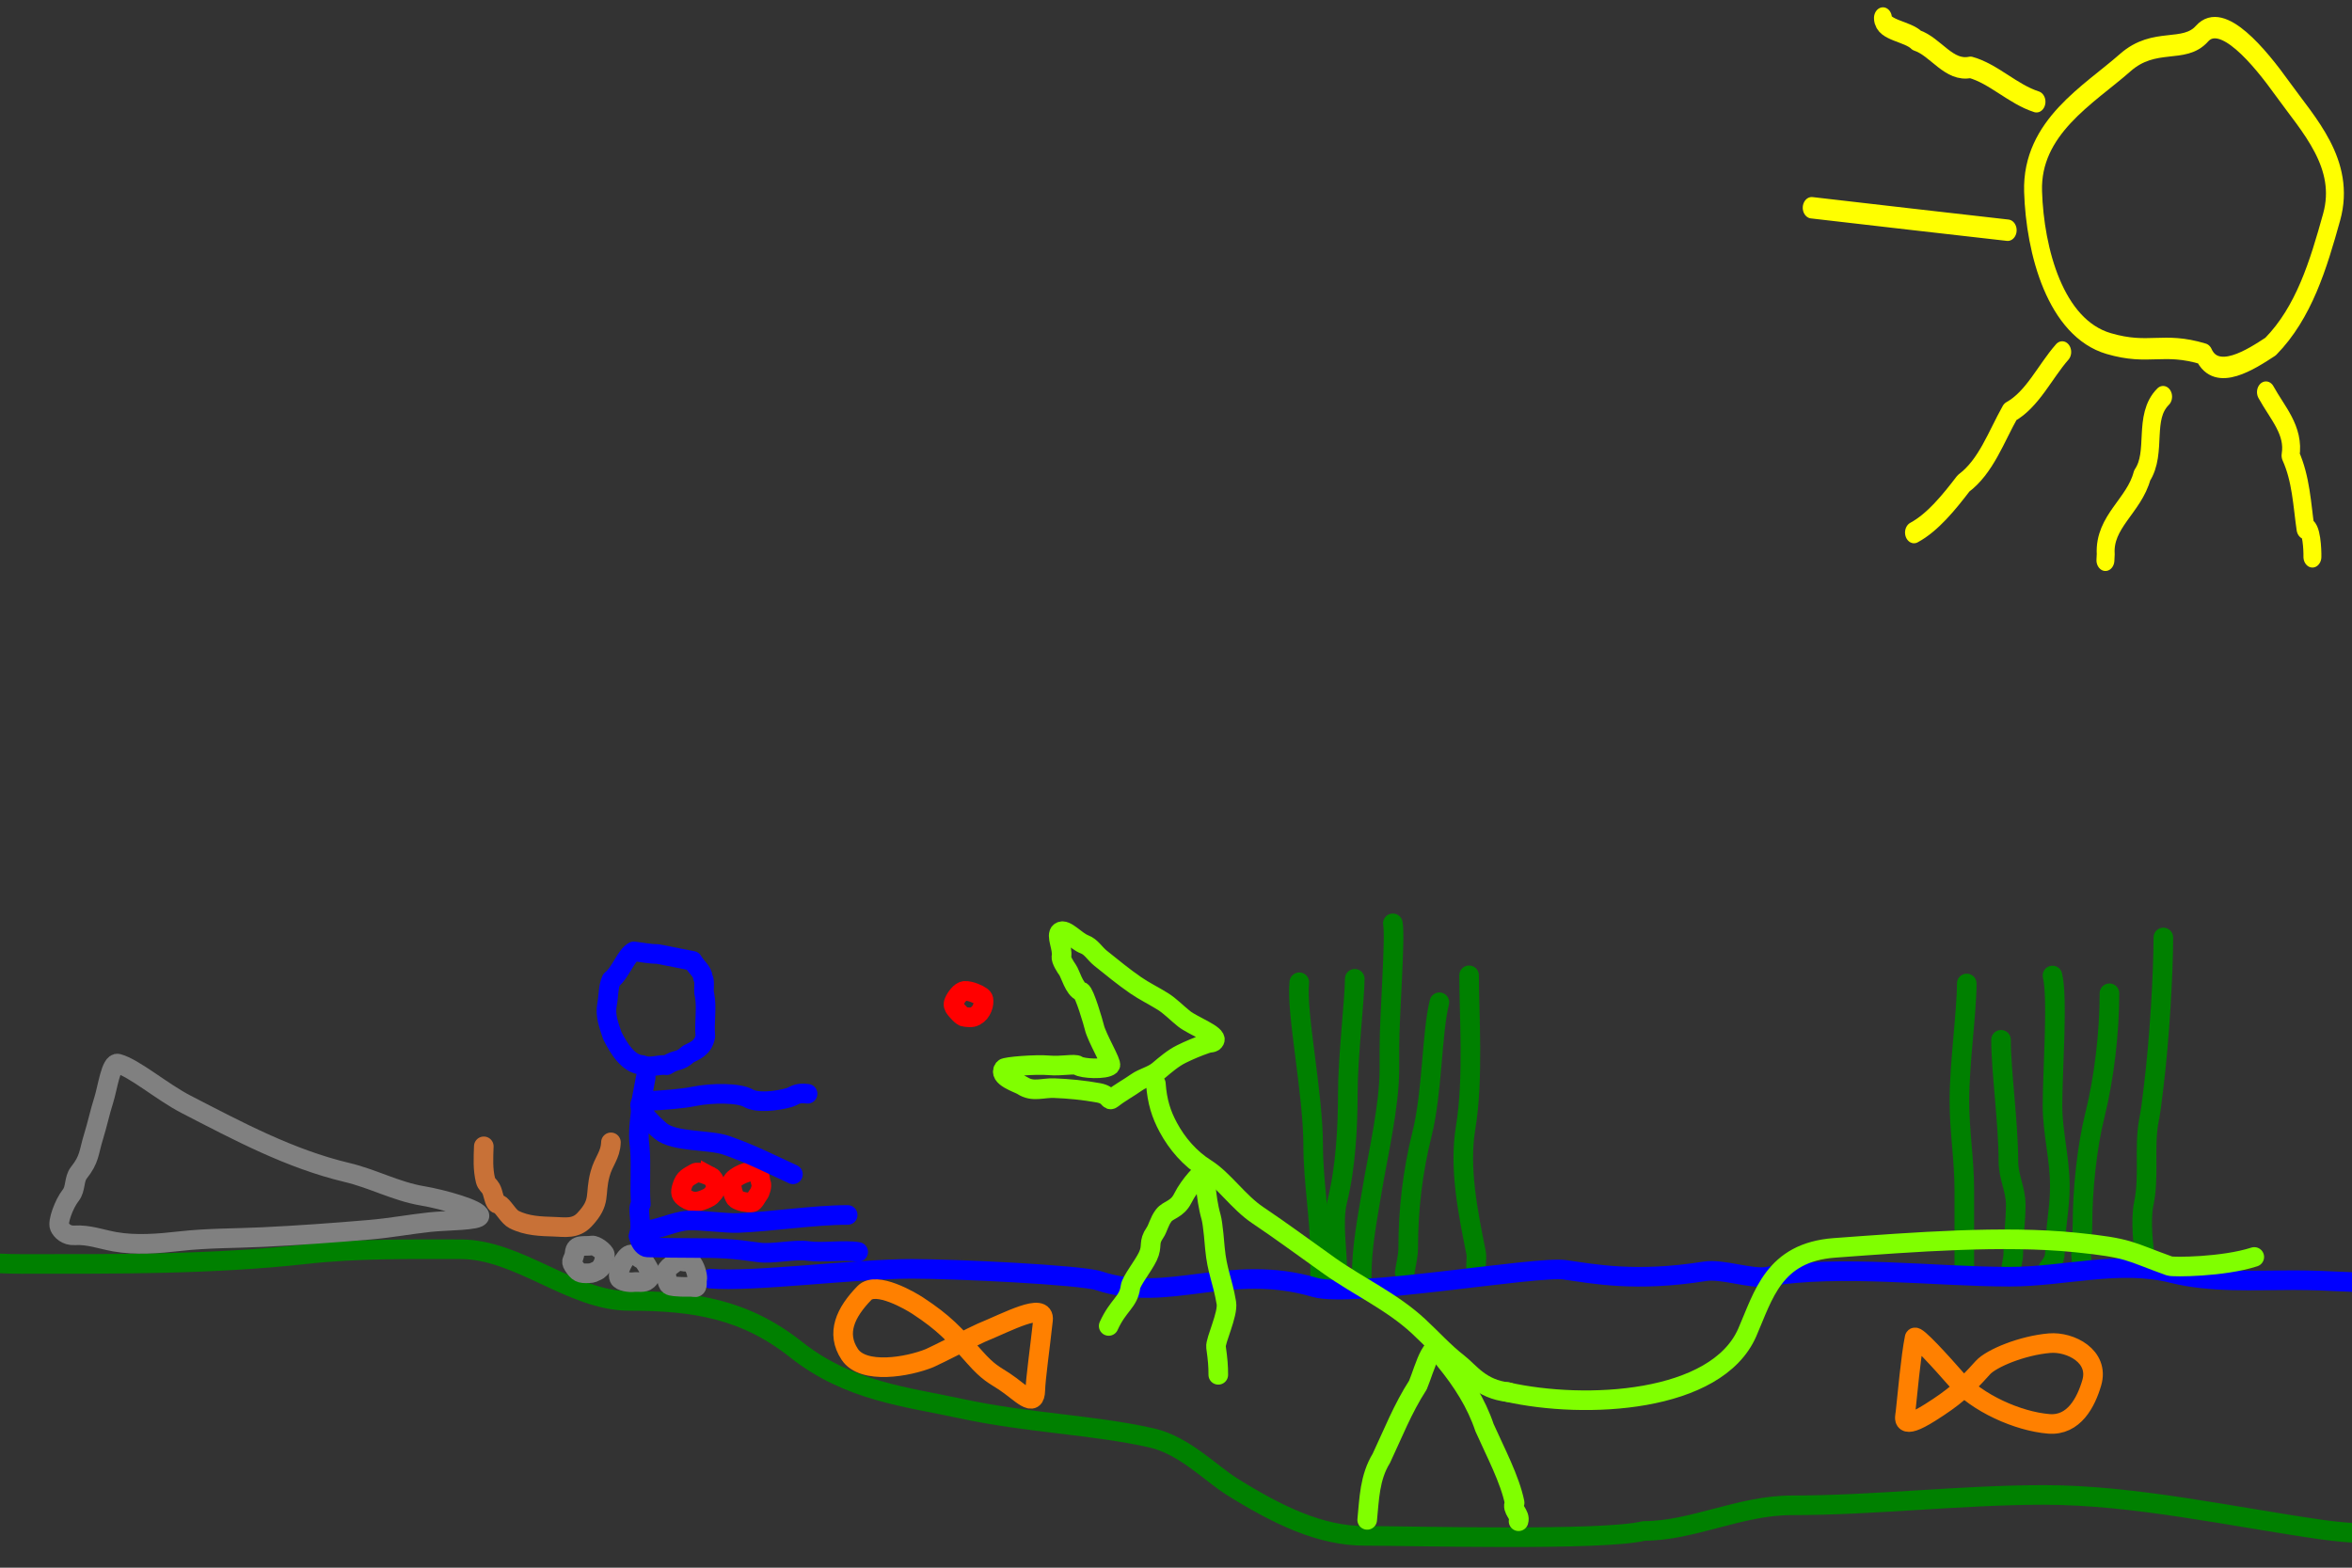 <?xml version="1.0" encoding="UTF-8" standalone="no"?>
<!-- Created with Inkscape (http://www.inkscape.org/) -->

<svg
   xmlns:dc="http://purl.org/dc/elements/1.1/"
   xmlns:cc="http://creativecommons.org/ns#"
   xmlns:rdf="http://www.w3.org/1999/02/22-rdf-syntax-ns#"
   xmlns:svg="http://www.w3.org/2000/svg"
   xmlns="http://www.w3.org/2000/svg"
   xmlns:sodipodi="http://sodipodi.sourceforge.net/DTD/sodipodi-0.dtd"
   xmlns:inkscape="http://www.inkscape.org/namespaces/inkscape"
   width="480"
   height="320"
   id="svg2"
   version="1.1"
   inkscape:version="0.47 r22583"
   sodipodi:docname="itnas062.svg"
   inkscape:export-xdpi="90"
   inkscape:export-ydpi="90"
   sodipodi:version="0.32"
   inkscape:output_extension="org.inkscape.output.svg.inkscape"
   inkscape:export-filename="itnas062.png">
  <rect width="100%" height="100%" fill="#333333" stroke="none"/>
  <defs
     id="defs4">
    <inkscape:perspective
       sodipodi:type="inkscape:persp3d"
       inkscape:vp_x="0 : 160 : 1"
       inkscape:vp_y="0 : 1000 : 0"
       inkscape:vp_z="480 : 160 : 1"
       inkscape:persp3d-origin="240 : 106.66667 : 1"
       id="perspective3390" />
  </defs>
  <sodipodi:namedview
     id="base"
     pagecolor="#ffffff"
     bordercolor="#666666"
     borderopacity="1.0"
     inkscape:pageopacity="1"
     inkscape:pageshadow="2"
     inkscape:zoom="1.4142136"
     inkscape:cx="442.40293"
     inkscape:cy="141.77152"
     inkscape:document-units="px"
     inkscape:current-layer="layer1"
     showgrid="false"
     inkscape:snap-nodes="true"
     inkscape:snap-global="false"
     inkscape:snap-grids="true"
     showguides="true"
     inkscape:window-width="1280"
     inkscape:window-height="774"
     inkscape:window-x="-4"
     inkscape:window-y="-4"
     inkscape:window-maximized="1">
    <inkscape:grid
       empspacing="5"
       visible="true"
       enabled="true"
       snapvisiblegridlinesonly="true"
       type="xygrid"
       id="grid2816" />
  </sodipodi:namedview>
  <g
     inkscape:label="Layer 1"
     inkscape:groupmode="layer"
     id="layer1"
     transform="translate(0,0)">
    <path
       style="opacity:1;fill:none;fill-opacity:1;fill-rule:nonzero;stroke:#008000;stroke-width:4;stroke-linecap:round;stroke-linejoin:round;marker:none;marker-start:none;marker-mid:none;marker-end:none;stroke-miterlimit:4;stroke-dasharray:none;stroke-dashoffset:0;stroke-opacity:1;visibility:visible;display:inline;overflow:visible;enable-background:accumulate"
       d="M 265.165,200.499 C 264.475,206.501 267.993,223.186 267.993,233.733 C 267.993,241.151 269.408,248.697 269.408,256.36 C 269.408,258.246 269.408,260.132 269.408,262.017"
       id="path3654" />
    <path
       style="opacity:1;fill:none;fill-opacity:1;fill-rule:nonzero;stroke:#008000;stroke-width:4;stroke-linecap:round;stroke-linejoin:round;marker:none;marker-start:none;marker-mid:none;marker-end:none;stroke-miterlimit:4;stroke-dasharray:none;stroke-dashoffset:0;stroke-opacity:1;visibility:visible;display:inline;overflow:visible;enable-background:accumulate"
       d="M 276.479,199.792 C 276.479,203.878 275.065,215.68 275.065,223.126 C 275.065,230.191 274.607,238.392 272.943,245.047 C 271.868,249.347 272.943,255.443 272.943,259.896"
       id="path3656" />
    <path
       style="opacity:1;fill:none;fill-opacity:1;fill-rule:nonzero;stroke:#008000;stroke-width:4;stroke-linecap:round;stroke-linejoin:round;marker:none;marker-start:none;marker-mid:none;marker-end:none;stroke-miterlimit:4;stroke-dasharray:none;stroke-dashoffset:0;stroke-opacity:1;visibility:visible;display:inline;overflow:visible;enable-background:accumulate"
       d="M 293.75,204.585 C 292.197,210.794 292.339,222.957 290.214,231.455 C 288.296,239.127 287.386,246.931 287.386,254.789 C 287.386,256.456 286.914,258.089 286.678,259.739"
       id="path3658" />
    <path
       style="opacity:1;fill:none;fill-opacity:1;fill-rule:nonzero;stroke:#008000;stroke-width:4;stroke-linecap:round;stroke-linejoin:round;marker:none;marker-start:none;marker-mid:none;marker-end:none;stroke-miterlimit:4;stroke-dasharray:none;stroke-dashoffset:0;stroke-opacity:1;visibility:visible;display:inline;overflow:visible;enable-background:accumulate"
       d="M 299.813,199.085 C 299.813,206.932 300.762,220.262 299.106,230.197 C 297.716,238.539 299.657,247.8 301.227,255.653 C 301.412,256.578 301.227,257.539 301.227,258.482"
       id="path3660" />
    <path
       style="opacity:1;fill:none;fill-opacity:1;fill-rule:nonzero;stroke:#008000;stroke-width:4;stroke-linecap:round;stroke-linejoin:round;marker:none;marker-start:none;marker-mid:none;marker-end:none;stroke-miterlimit:4;stroke-dasharray:none;stroke-dashoffset:0;stroke-opacity:1;visibility:visible;display:inline;overflow:visible;enable-background:accumulate"
       d="M 284.257,188.478 C 284.821,191.3 283.55,207.16 283.55,213.934 C 283.55,215.348 283.55,216.762 283.55,218.177 C 283.55,225.792 281.262,235.437 280.014,242.925 C 279.008,248.961 277.893,254.613 277.893,260.603"
       id="path3662" />
    <path
       style="opacity:1;fill:none;fill-opacity:1;fill-rule:nonzero;stroke:#008000;stroke-width:4;stroke-linecap:round;stroke-linejoin:round;marker:none;marker-start:none;marker-mid:none;marker-end:none;stroke-miterlimit:4;stroke-dasharray:none;stroke-dashoffset:0;stroke-opacity:1;visibility:visible;display:inline;overflow:visible;enable-background:accumulate"
       d="M 408.375,212.25 C 408.375,218.669 409.875,229.186 409.875,237.051 C 409.875,240.239 411.375,242.794 411.375,245.878 C 411.375,249.423 410.875,252.431 410.875,255.967 C 410.875,257.137 410.375,258.48 410.375,259.75"
       id="path3751" />
    <path
       style="fill:none;fill-rule:nonzero;stroke:#008000;stroke-width:4;stroke-linecap:round;stroke-linejoin:round;stroke-opacity:1;opacity:1;color:#000000;fill-opacity:1;marker:none;marker-start:none;marker-mid:none;marker-end:none;stroke-miterlimit:4;stroke-dasharray:none;stroke-dashoffset:0;visibility:visible;display:inline;overflow:visible;enable-background:accumulate"
       d="M 430.5,202.75 C 430.5,210.734 429.431,220.024 427.5,227.75 C 425.876,234.245 425,243.098 425,249.75 C 425,252.583 424.313,255.501 425,258.25"
       id="path3753" />
    <path
       style="fill:none;fill-rule:nonzero;stroke:#008000;stroke-width:4;stroke-linecap:round;stroke-linejoin:round;stroke-opacity:1;opacity:1;color:#000000;fill-opacity:1;marker:none;marker-start:none;marker-mid:none;marker-end:none;stroke-miterlimit:4;stroke-dasharray:none;stroke-dashoffset:0;visibility:visible;display:inline;overflow:visible;enable-background:accumulate"
       d="M 418.875,199.125 C 420.005,203.645 418.875,218.799 418.875,225.625 C 418.875,231.166 420.375,236.471 420.375,242.125 C 420.375,246.845 419.375,250.903 419.375,255.625 C 419.375,257.552 418.195,258.485 417.875,259.125"
       id="path3755" />
    <path
       style="fill:none;fill-rule:nonzero;stroke:#008000;stroke-width:4;stroke-linecap:round;stroke-linejoin:round;stroke-opacity:1;opacity:1;color:#000000;fill-opacity:1;marker:none;marker-start:none;marker-mid:none;marker-end:none;stroke-miterlimit:4;stroke-dasharray:none;stroke-dashoffset:0;visibility:visible;display:inline;overflow:visible;enable-background:accumulate"
       d="M 401.375,200.75 C 401.375,206.612 399.875,217.075 399.875,224.75 C 399.875,230.782 400.875,236.739 400.875,242.75 C 400.875,247.505 400.875,251.976 400.875,256.75 C 400.875,257.75 400.875,258.75 400.875,259.75"
       id="path3757" />
    <path
       style="opacity:1;fill:none;fill-opacity:1;fill-rule:nonzero;stroke:#008000;stroke-width:4;stroke-linecap:round;stroke-linejoin:round;marker:none;marker-start:none;marker-mid:none;marker-end:none;stroke-miterlimit:4;stroke-dasharray:none;stroke-dashoffset:0;stroke-opacity:1;visibility:visible;display:inline;overflow:visible;enable-background:accumulate"
       d="M 441.5,191.359 C 441.5,198.581 440.716,212.171 439.5,222.014 C 439.333,223.364 439.167,224.714 439,226.063 C 438.88,227.036 438.667,227.991 438.5,228.955 C 437.546,234.471 438.675,240.291 437.5,245.729 C 436.811,248.918 437.375,254.984 438,257.875"
       id="path3759" />
    <path
       style="fill:none;fill-rule:evenodd;stroke:#0000ff;stroke-width:4;stroke-linecap:round;stroke-linejoin:round;stroke-miterlimit:4;stroke-dasharray:none;stroke-opacity:1"
       d="m 144.987,261 c 8.419,0.745 29.601,-2 41.096,-2 8.827,0 34.572,1.231 38.186,2.437 14.164,4.726 26.566,-3.811 44.107,1.36 7.42,2.188 45.133,-4.418 50.937,-3.604 5.879,0.825 14.479,2.573 28.657,0.307 3.478,-0.556 9.409,1.644 12.655,1.103 15.138,-2.523 34.078,0 49.497,0 11.325,0 22.297,-3.441 33.234,-0.707 7.915,1.979 16.58,1.414 24.749,1.414 7.384,0 15.105,0.707 22.627,0.707 6.528,0 12.94,-0.124 19.092,1.414"
       id="path2849"
       sodipodi:nodetypes="csssssssssss" />
    <path
       style="fill:none;stroke:#ff8000;stroke-width:4;stroke-linecap:round;stroke-linejoin:round;stroke-miterlimit:4;stroke-opacity:1;stroke-dasharray:none"
       d="m 212.864,269.432 c 0.413,-3.771 -7.295,0.447 -12.585,2.603 -1.113,0.453 -9.447,4.731 -10.56,5.184 -4.433,1.807 -13.549,3.389 -16.3,-0.768 -2.858,-4.32 -0.878,-8.547 2.998,-12.529 2.42,-2.485 9.434,1.645 10.888,2.6 5.359,3.522 7.396,5.766 11.632,10.533 2.81,3.163 3.931,3.556 6.013,4.924 3.354,2.204 6.267,5.752 6.343,1.738 0.041,-2.169 0.954,-8.651 1.57,-14.287 z"
       id="path3621"
       sodipodi:nodetypes="csssssssss" />
    <path
       style="fill:none;stroke:#ff8000;stroke-width:4;stroke-linecap:round;stroke-linejoin:round;stroke-miterlimit:4;stroke-opacity:1;stroke-dasharray:none"
       d="m 390.734,273.07 c 0.171,-0.837 5.573,5.134 8.42,8.395 4.311,4.938 12.677,8.668 18.965,9.178 5.134,0.417 7.598,-4.408 8.767,-8.374 1.595,-5.412 -4.334,-8.448 -8.582,-8.1 -5.551,0.456 -11.928,3.086 -13.645,5.008 -3.736,4.183 -5.924,6.095 -10.749,9.14 -6.154,3.883 -5.145,0.971 -5.046,0.077 0.403,-3.633 1.096,-11.527 1.871,-15.324 z"
       id="path3623"
       sodipodi:nodetypes="cssssssss" />
    <path
       style="opacity:1;fill:none;fill-opacity:1;fill-rule:nonzero;stroke:#008000;stroke-width:4;stroke-linecap:round;stroke-linejoin:round;marker:none;marker-start:none;marker-mid:none;marker-end:none;stroke-miterlimit:4;stroke-dasharray:none;stroke-dashoffset:0;stroke-opacity:1;visibility:visible;display:inline;overflow:visible;enable-background:accumulate"
       d="M -170.513,256 C -164.846,254.832 -154.201,256.384 -150.513,256.5 C -139.713,256.84 -126.531,258.5 -115.513,258.5 C -101.894,258.5 -88.583,255.96 -75.013,256.5 C -62.906,256.982 -50.074,259.912 -38.013,257.5 C -24.878,254.873 -8.824,258 4.487,258 C 23.854,258 43.318,258.13 62.487,256 C 72.96,254.836 83.409,255 93.987,255 C 105.885,255 116.625,265.546 128.426,265.546 C 141.721,265.546 152.048,267.225 162.487,275.5 C 173.209,284 185.037,285.13 195.987,287.5 C 209.846,290.5 222.974,290.802 234.987,293.5 C 241.665,295 247.049,300.735 251.487,303.5 C 260.903,309.367 269.53,313.5 278.487,313.5 C 287.529,313.5 327.142,314.586 335.487,312.5 C 345.365,312.5 355.144,307.272 365.574,307.272 C 382.775,307.272 400.023,305.151 417.193,305.151 C 435.591,305.151 455.66,309.636 473.762,312.222 C 485.671,313.923 499.154,313.083 510.531,310.808"
       id="path2842"
       sodipodi:nodetypes="cssssssssssssss" />
    <path
       style="fill:none;stroke:#0000ff;stroke-width:4;stroke-linecap:round;stroke-linejoin:round;stroke-miterlimit:4;stroke-opacity:1;stroke-dasharray:none"
       d="m 143.949,211.532 c -0.449,2.486 -2.325,2.985 -3.533,3.653 -1.748,1.663 -2.233,0.87 -4.371,2.248 -1.721,-0.237 -3.219,0.686 -5.038,-0.054 -2.776,-0.186 -4.727,-3.36 -6.048,-5.994 -0.687,-2.103 -1.522,-4.08 -1.066,-6.398 0.322,-1.637 0.219,-3.573 0.879,-4.973 1.876,-1.461 2.992,-5.041 4.585,-5.818 1.629,0.19 3.227,0.539 4.833,0.535 2.389,0.467 4.779,0.933 7.168,1.401 0.715,1.29 1.996,2.098 2.104,3.43 0.497,0.821 0.009,2.521 0.322,3.545 0.516,2.587 -0.087,5.501 0.165,8.424 l 0,0 z"
       id="path2905" />
    <path
       style="fill:none;stroke:#0000ff;stroke-width:4;stroke-linecap:round;stroke-linejoin:round;stroke-miterlimit:4;stroke-opacity:1;stroke-dasharray:none"
       d="m 130.312,252.292 c 0.915,-2.368 -0.411,-5.676 0.464,-6.497 -0.299,-3.866 0.131,-7.788 -0.219,-11.646 -0.505,-3.322 0.269,-6.577 0.374,-9.677 0.282,-1.499 0.564,-2.998 0.846,-4.497"
       id="path2907" />
    <path
       style="fill:none;stroke:#c87137;stroke-width:4;stroke-linecap:round;stroke-linejoin:round;stroke-miterlimit:4;stroke-opacity:1;stroke-dasharray:none;stroke-dashoffset:0;marker:none;visibility:visible;display:inline;overflow:visible;enable-background:accumulate"
       d="m 98.734,233.991 c -0.078,2.362 -0.222,4.639 0.355,6.967 0.179,0.722 0.764,1.075 1.099,1.672 0.477,0.85 0.538,2.104 1.06,2.898 0.205,0.311 0.594,0.214 0.85,0.436 0.892,0.773 1.775,2.434 2.786,2.953 2.623,1.346 5.541,1.404 8.305,1.492 2.112,0.067 4.268,0.505 6.094,-1.443 3.491,-3.722 2.015,-4.984 3.176,-9.31 0.731,-2.724 2.137,-3.819 2.222,-6.476"
       id="path2928" />
    <path
       style="fill:none;stroke:#ff0000;stroke-width:4;stroke-linecap:butt;stroke-linejoin:miter;stroke-miterlimit:4;stroke-opacity:1;stroke-dasharray:none;stroke-dashoffset:0;marker:none;visibility:visible;display:inline;overflow:visible;enable-background:accumulate"
       d="m 145.04,240.158 c -0.506,-0.263 -2.519,-1.133 -3.168,-0.726 -1.361,0.853 -2.114,0.931 -2.675,2.721 -0.424,1.352 -0.288,1.796 0.716,2.472 1.502,1.012 2.824,0.707 4.366,-0.026 0.934,-0.444 0.72,-0.478 1.254,-0.995 0.99,-0.96 0.381,-2.992 -0.493,-3.447 z"
       id="path3727"
       sodipodi:nodetypes="cssssss" />
    <path
       style="fill:none;stroke:#ff0000;stroke-width:4;stroke-linecap:butt;stroke-linejoin:miter;stroke-miterlimit:4;stroke-opacity:1;stroke-dasharray:none;stroke-dashoffset:0;marker:none;visibility:visible;display:inline;overflow:visible;enable-background:accumulate"
       d="m 154.197,239.228 c -1.09,-0.524 -4.449,0.885 -4.84,2.097 -0.252,0.779 0.387,3.079 0.886,3.409 0.846,0.559 2.17,0.758 3.168,0.726 0.483,-0.016 1.053,-1.278 1.421,-1.726 0.341,-0.414 0.704,-1.71 0.502,-2.193 -0.318,-0.763 -0.025,-1.778 -1.137,-2.312 z"
       id="path3729"
       sodipodi:nodetypes="cssssss" />
    <path
       style="fill:none;stroke:#ff0000;stroke-width:4;stroke-linecap:butt;stroke-linejoin:miter;stroke-miterlimit:4;stroke-opacity:1;stroke-dasharray:none;stroke-dashoffset:0;marker:none;visibility:visible;display:inline;overflow:visible;enable-background:accumulate"
       d="m 198.849,202.667 c -0.588,-0.237 -1.395,-0.445 -1.974,-0.409 -0.884,0.054 -1.824,1.417 -2.173,2.238 -0.249,0.587 -0.06,1.009 0.274,1.421 0.367,0.454 1.342,1.617 1.873,1.655 0.51,0.036 1.462,0.24 2.117,-0.131 0.856,-0.485 1.141,-0.914 1.49,-1.686 0.293,-0.649 0.318,-1.386 0.244,-1.786 -0.067,-0.364 -0.558,-0.782 -1.852,-1.303 z"
       id="path3733"
       sodipodi:nodetypes="cssssssss" />
    <path
       style="fill:none;stroke:#0000ff;stroke-width:4;stroke-linecap:round;stroke-linejoin:round;stroke-miterlimit:4;stroke-opacity:1;stroke-dasharray:none"
       d="m 161.828,239.704 c -4.462,-2.046 -8.332,-4.065 -13.563,-5.903 -3.543,-1.244 -10.673,-0.605 -13.482,-2.976 -1.133,-0.957 -6.533,-5.813 -2.964,-6.046 3.793,-0.248 7.139,-0.442 9.797,-0.979 3.737,-0.755 9.171,-0.75 11.092,0.358 1.863,1.075 5.911,0.568 8.285,-0.101 1.239,-0.349 1.432,-1.082 3.822,-0.792"
       id="path2911"
       sodipodi:nodetypes="csssssss"
       inkscape:transform-center-x="-16.235528"
       inkscape:transform-center-y="8.9967808" />
    <path
       style="fill:none;stroke:#c87137;stroke-width:4;stroke-linecap:round;stroke-linejoin:round;marker:none;stroke-miterlimit:4;stroke-dasharray:none;stroke-dashoffset:0;stroke-opacity:1;visibility:visible;display:inline;overflow:visible;enable-background:accumulate"
       d="M -41.222,254.43 C -46.037,253.851 -51.42,256.366 -55.727,254.59 C -59.45,253.055 -63.352,249.902 -64.405,245.392 C -65.838,239.252 -67.461,233.145 -68.909,227.003 C -71.054,217.911 -69.453,208.561 -69.884,199.343 C -70.1,194.723 -67.562,190.459 -67.699,185.767 C -67.893,179.148 -68.139,172.525 -67.718,165.897 C -67.493,162.362 -67.774,158.73 -69.517,155.504 C -70.574,153.549 -69.686,151.157 -69.704,149.004"
       id="path2832"
       sodipodi:nodetypes="cssssssss" />
    <path
       style="fill:none;stroke:#c87137;stroke-width:4;stroke-linecap:round;stroke-linejoin:round;marker:none;stroke-miterlimit:4;stroke-dasharray:none;stroke-dashoffset:0;stroke-opacity:1;visibility:visible;display:inline;overflow:visible;enable-background:accumulate"
       d="M -99.122,153.765 C -98.664,157.476 -98.306,161.191 -97.8,164.933 C -97.14,169.809 -97.8,175.361 -97.8,180.288 C -97.8,191.504 -96.58,203.754 -99.122,214.489 C -100.471,220.187 -97.551,234.641 -99.122,239.616 C -101.609,247.497 -109.699,251.134 -116.967,254.972 C -118.036,255.537 -120.966,254.972 -122.254,254.972"
       id="path2850"
       sodipodi:nodetypes="cssssss" />
    <path
       style="fill:none;stroke:#94f3f3;stroke-width:4;stroke-linecap:round;stroke-linejoin:round;stroke-miterlimit:4;stroke-dasharray:none;stroke-opacity:1"
       d="M -104.419,37.45 C -109.365,37.639 -113.892,41.25 -115.419,45.919 C -117.088,49.654 -118.729,53.735 -118.038,57.903 C -117.148,62.732 -115.164,67.255 -113.607,71.888 C -113.261,72.584 -112.639,73.508 -113.263,74.231 C -114.303,74.851 -115.021,73.39 -115.574,72.717 C -116.452,71.422 -117.19,70.025 -118.26,68.873 C -122.278,63.26 -126.961,58.025 -132.638,54.044 C -134.233,53.006 -136.405,53.088 -137.888,54.294 C -140.033,55.92 -141.564,58.187 -143.566,59.971 C -147.189,63.533 -151.166,66.933 -153.624,71.458 C -156.233,76.564 -156.596,82.877 -154.148,88.113 C -152.334,92.205 -148.572,94.938 -144.826,97.14 C -140.6,99.649 -136.28,102.013 -132.201,104.763 C -131.45,104.803 -129.987,106.114 -131.163,106.453 C -132.316,106.24 -133.483,105.696 -134.654,106.142 C -140.043,107.19 -144.756,110.443 -148.51,114.345 C -150.376,116.359 -152.062,118.609 -152.906,121.255 C -153.895,124.096 -153.918,127.401 -152.369,130.052 C -151.26,132.225 -149.108,133.529 -147.002,134.588 C -143.752,136.237 -140.383,137.714 -137.444,139.9 C -135.236,141.405 -133.031,142.92 -130.701,144.231 C -129.856,145.168 -130.913,146.391 -131.796,146.826 C -138.14,150.574 -144.111,155.058 -149.096,160.508 C -151.659,163.274 -153.644,166.868 -153.544,170.731 C -153.495,172.933 -151.919,175.144 -149.65,175.437 C -144.196,176.975 -138.596,177.995 -132.963,178.58 C -128.234,178.909 -123.372,178.368 -119.029,176.381 C -114.052,174.14 -113.792,170.605 -109.889,166.847 C -106.281,163.172 -103.036,159.047 -100.999,154.281 C -100.453,153.296 -100.254,152.135 -99.513,151.263 C -98.767,150.714 -97.369,151.062 -97.357,152.106 C -96.795,154.355 -95.914,156.645 -94.143,158.221 C -91.882,160.732 -85.199,162.871 -82.312,164.612 C -79.759,165.724 -78.734,163.076 -77.005,161.035 C -74.298,158.287 -72.312,154.797 -71.39,151.051 C -71.127,150.069 -71.315,148.895 -70.732,148.044 C -69.761,147.321 -68.747,148.218 -68.158,148.962 C -65.144,151.449 -60.186,155.944 -56.186,156.678 C -51.642,157.598 -47.025,156.403 -42.66,155.174 C -38.961,154.129 -35.236,152.871 -32.027,150.711 C -29.834,149.172 -29.584,145.897 -30.924,143.714 C -32.033,141.8 -33.429,140.084 -34.824,138.375 C -35.321,137.714 -36.053,136.815 -34.943,137.787 C -32.34,139.811 -29.43,141.916 -25.987,141.931 C -22.36,142.115 -18.51,142.818 -15.061,141.318 C -12.807,140.003 -12.049,137.277 -11.588,134.875 C -9.557,126.165 -9.034,117.038 -10.585,108.207 C -10.984,105.387 -12.071,102.394 -14.542,100.758 C -16.669,99.258 -19.288,98.501 -21.888,98.731 C -22.955,98.515 -22.652,96.758 -21.607,96.794 C -16.848,95.26 -12.126,93.282 -8.2,90.123 C -6.576,88.792 -5.022,87.3 -3.951,85.481 C -3.185,83.9 -3.336,81.901 -4.562,80.586 C -6.44,78.312 -9.298,77.191 -11.982,76.169 C -17.691,74.124 -24.106,74.942 -29.525,77.466 C -31.49,78.363 -33.503,79.361 -34.837,81.127 C -35.811,81.703 -35.176,83.01 -36.263,83.419 C -37.471,83.643 -36.959,81.837 -36.984,81.096 C -36.688,79.565 -36.751,78.014 -36.903,76.475 C -37.322,70.067 -39.772,63.736 -44.046,58.912 C -46.245,56.562 -49.059,54.293 -52.441,54.294 C -55.13,54.439 -56.997,56.612 -58.812,58.342 C -60.415,59.853 -61.744,61.626 -63.201,63.263 C -64.206,63.707 -64.974,62.568 -65.167,61.715 C -66.463,58.059 -68.823,54.876 -71.395,52.017 C -75.906,47.322 -81.757,44.296 -87.355,41.119 C -90.934,39.241 -94.832,37.865 -98.892,37.613 C -100.728,37.428 -102.576,37.392 -104.419,37.45 z"
       id="path2827"
       sodipodi:nodetypes="csssssssssssssssssssssssssssssssssssssscccccccccccccccccccccccccccccc" />
    <path
       id="path3747"
       style="fill:none;stroke:#808080;stroke-width:4;stroke-linecap:butt;stroke-linejoin:miter;stroke-miterlimit:4;stroke-dasharray:none;stroke-opacity:1"
       d="M 97.858,248.175 C 97.858,249.17 91.115,249.099 87.757,249.46 C 83.69,249.898 79.65,250.652 75.564,251.003 C 68.237,251.634 60.896,252.164 53.568,252.515 C 47.954,252.784 42.361,252.709 36.73,253.348 C 32.291,253.852 27.699,254.224 23.423,253.467 C 20.674,252.98 18.086,251.973 15.199,252.159 C 13.58,252.263 12.505,251.201 12.161,250.41 C 11.726,249.413 13.03,245.769 14.436,243.985 C 15.49,242.648 15.069,240.679 16.08,239.402 C 18.343,236.546 18.055,235.347 19.13,231.88 C 19.872,229.488 20.399,226.968 21.151,224.62 C 21.963,222.086 22.632,216.723 24.076,217.108 C 27.386,217.991 33.126,222.918 37.966,225.412 C 48.525,230.855 59.153,236.564 70.85,239.337 C 76.077,240.576 80.852,243.202 86.199,244.098 C 90.305,244.786 97.858,246.901 97.858,248.175 L 97.858,248.175 z"
       sodipodi:nodetypes="cssssssssssssssss" />
    <path
       sodipodi:nodetypes="cssssss"
       id="path4061"
       d="M 123.443,256.13 C 123.448,255.56 121.558,254.11 120.803,254.235 C 119.218,254.495 117.446,253.839 117.283,255.709 C 117.153,257.2 116.323,257.253 116.987,258.266 C 117.98,259.78 118.416,259.98 120.122,259.9 C 121.155,259.852 120.97,259.738 121.663,259.468 C 122.948,258.965 123.432,257.351 123.443,256.13 z"
       style="opacity:1;fill:none;fill-opacity:1;fill-rule:nonzero;stroke:#808080;stroke-width:4;stroke-linecap:butt;stroke-linejoin:miter;marker:none;marker-start:none;marker-mid:none;marker-end:none;stroke-miterlimit:4;stroke-dasharray:none;stroke-dashoffset:0;stroke-opacity:1;visibility:visible;display:inline;overflow:visible;enable-background:accumulate" />
    <path
       sodipodi:nodetypes="cssssss"
       id="path4063"
       d="M 128.605,256.092 C 127.441,256.421 125.857,259.701 126.366,260.868 C 126.693,261.619 128.619,261.804 129.211,261.721 C 130.216,261.58 131.416,261.968 132.142,261.282 C 132.494,260.951 133.065,260.344 132.81,259.823 C 132.481,259.149 131.477,257.254 130.988,257.072 C 130.215,256.783 129.793,255.756 128.605,256.092 z"
       style="opacity:1;fill:none;fill-opacity:1;fill-rule:nonzero;stroke:#808080;stroke-width:4;stroke-linecap:butt;stroke-linejoin:miter;marker:none;marker-start:none;marker-mid:none;marker-end:none;stroke-miterlimit:4;stroke-dasharray:none;stroke-dashoffset:0;stroke-opacity:1;visibility:visible;display:inline;overflow:visible;enable-background:accumulate" />
    <path
       sodipodi:nodetypes="cssssssss"
       id="path4065"
       d="M 141.296,257.891 C 140.931,257.373 139.688,257.698 139.182,257.414 C 138.41,256.98 137.692,257.841 136.953,258.342 C 136.425,258.7 135.861,259.361 135.917,259.889 C 135.979,260.469 136.167,261.975 136.593,262.295 C 137.002,262.603 138.218,262.623 138.969,262.667 C 139.952,262.724 140.904,262.61 141.785,262.753 C 142.488,262.866 142.122,261.53 142.277,261.154 C 142.419,260.811 142.1,259.03 141.296,257.891 z"
       style="opacity:1;fill:none;fill-opacity:1;fill-rule:nonzero;stroke:#808080;stroke-width:4;stroke-linecap:butt;stroke-linejoin:miter;marker:none;marker-start:none;marker-mid:none;marker-end:none;stroke-miterlimit:4;stroke-dasharray:none;stroke-dashoffset:0;stroke-opacity:1;visibility:visible;display:inline;overflow:visible;enable-background:accumulate" />
    <path
       style="fill:none;stroke:#80ff00;stroke-width:4;stroke-linecap:round;stroke-linejoin:round;stroke-miterlimit:4;stroke-opacity:1;stroke-dasharray:none;stroke-dashoffset:0;marker:none;visibility:visible;display:inline;overflow:visible;enable-background:accumulate"
       d="m 307.843,284.18 c -5.661,-0.605 -7.919,-4.103 -10.213,-5.886 -2.974,-2.312 -5.424,-5.062 -8.16,-7.595 -5.442,-5.038 -12.171,-8.069 -18.152,-12.302 -4.906,-3.472 -9.732,-7.068 -14.652,-10.366 -3.939,-2.641 -6.946,-7.212 -10.557,-9.485 -3.279,-2.064 -5.875,-5.067 -7.676,-8.408 -1.46,-2.707 -2.281,-5.284 -2.541,-8.921"
       id="path2965"
       sodipodi:nodetypes="cssssssc" />
    <g
       id="g4230"
       transform="matrix(-0.93,-0.108,-0.09,1.111,498.56,-6.602)"
       style="stroke-linecap:round;stroke-linejoin:round">
      <path
         sodipodi:nodetypes="csssssscc"
         id="path4202"
         d="M 45.222,75.376 C 54.338,73.993 57.023,76.794 66.049,75.485 77.899,73.766 83.705,60.218 85.158,49.422 86.729,37.746 74.693,30.581 67.407,24.011 61.453,18.641 54.78,21.17 51.218,17.106 47.254,12.583 38.295,20.087 32.696,25.476 c -6.168,5.936 -15.169,12.286 -12.89,22.276 2.045,8.963 4.337,17.957 10.992,24.858 3.93,2.668 11.149,7.648 14.424,2.766 z"
         style="fill:none;stroke:#ffff00;stroke-width:3.916;stroke-linecap:round;stroke-linejoin:round;stroke-miterlimit:4;stroke-opacity:1;stroke-dasharray:none" />
      <path
         id="path4215"
         d="M 31,81 C 28.149,84.554 24.105,87.346 24.537,92.015 21.833,96.043 21.188,100.67 20,105 c -1.284,-0.523 -1.919,3.774 -2,5"
         style="fill:none;stroke:#ffff00;stroke-width:3.916;stroke-linecap:round;stroke-linejoin:round;stroke-miterlimit:4;stroke-opacity:1;stroke-dasharray:none" />
      <path
         id="path4217"
         d="m 53.281,84 c 4.11,4.16 0.226,10.218 3.167,14.792 1.215,5.697 7.525,9.191 6.531,15.085 L 62.937,115"
         style="fill:none;stroke:#ffff00;stroke-width:3.916;stroke-linecap:round;stroke-linejoin:round;stroke-miterlimit:4;stroke-opacity:1;stroke-dasharray:none" />
      <path
         id="path4219-0"
         d="m 76,78 c 3.401,3.924 5.608,9.266 10.251,12 2.621,4.848 4.316,10.497 8.888,13.991 2.816,3.758 6.03,7.792 9.904,10.009"
         style="fill:none;stroke:#ffff00;stroke-width:3.916;stroke-linecap:round;stroke-linejoin:round;stroke-miterlimit:4;stroke-opacity:1;stroke-dasharray:none" />
      <path
         id="path4221"
         d="m 90,56.988 c 14.333,0.014 28.667,0.076 43,0.052"
         style="fill:none;stroke:#ffff00;stroke-width:3.916;stroke-linecap:round;stroke-linejoin:round;stroke-miterlimit:4;stroke-opacity:1;stroke-dasharray:none" />
      <path
         id="path4223"
         d="m 86,33 c 5.269,-0.876 9.823,-4.205 14.951,-4.876 4.622,1.301 7.884,-3.002 12.174,-3.774 C 115.248,22.886 120.61,23.237 120.856,21"
         style="fill:none;stroke:#ffff00;stroke-width:3.916;stroke-linecap:round;stroke-linejoin:round;stroke-miterlimit:4;stroke-opacity:1;stroke-dasharray:none" />
    </g>
    <path
       style="fill:none;stroke:#80ff00;stroke-width:4;stroke-linecap:round;stroke-linejoin:round;stroke-miterlimit:4;stroke-opacity:1;stroke-dasharray:none"
       d="m 279.018,310.241 c 0.43,-4.268 0.479,-8.647 2.888,-12.568 2.351,-4.987 4.354,-10.146 7.459,-14.944 1.373,-3.245 3.357,-11.592 5.536,-5.108 3.569,4.348 6.401,8.84 8.061,13.789 2.231,5.012 5.171,10.529 6.15,15.335 -0.709,1.429 1.249,2.341 0.799,3.774"
       id="path2956-1" />
    <path
       style="color:#000000;fill:none;stroke:#80ff00;stroke-width:4;stroke-linecap:round;stroke-linejoin:round;stroke-miterlimit:4;stroke-opacity:1;stroke-dasharray:none;stroke-dashoffset:0;marker:none;visibility:visible;display:inline;overflow:visible;enable-background:accumulate"
       d="m 247.891,212.366 c 0.582,-1.164 -4.413,-2.965 -6.229,-4.398 -1.476,-1.165 -2.782,-2.573 -4.357,-3.559 -1.747,-1.093 -3.826,-2.116 -5.523,-3.285 -2.547,-1.754 -4.757,-3.596 -7.186,-5.535 -1.187,-0.948 -1.884,-2.311 -3.291,-2.837 -1.746,-0.654 -3.832,-3.28 -4.907,-2.56 -0.999,0.67 0.549,3.376 0.22,5.037 -0.138,0.694 0.887,2.234 1.232,2.712 0.597,0.826 1.384,3.973 2.793,4.437 0.68,0.224 2.497,6.448 2.698,7.329 0.475,2.081 3.651,7.372 3.242,7.762 -0.952,0.907 -5.709,0.678 -6.6,0.031 -0.623,-0.452 -3.315,0.186 -5.901,-0.041 -2.775,-0.243 -8.876,0.265 -9.173,0.629 -1.379,1.693 2.976,2.999 3.749,3.507 2.116,1.388 4.062,0.43 6.526,0.522 2.954,0.11 6.043,0.414 9.006,0.958 2.449,0.449 1.989,1.836 2.825,1.17 1.547,-1.233 3.304,-2.153 4.912,-3.295 1.39,-0.987 3.177,-1.298 4.526,-2.435 1.458,-1.229 2.949,-2.518 4.654,-3.362 1.632,-0.808 3.345,-1.521 5.092,-2.124 0.859,-0.296 1.397,-0.074 1.691,-0.661 l 1e-5,-2e-5 z"
       id="path2870"
       sodipodi:nodetypes="cssssssssssssssssssssssss" />
    <path
       style="color:#000000;fill:none;stroke:#80ff00;stroke-width:4;stroke-linecap:round;stroke-linejoin:round;stroke-miterlimit:4;stroke-opacity:1;stroke-dasharray:none;stroke-dashoffset:0;marker:none;visibility:visible;display:inline;overflow:visible;enable-background:accumulate"
       d="m 226.263,270.658 c 1.957,-4.324 4.033,-4.807 4.447,-7.992 0.159,-1.221 2.631,-4.27 3.558,-6.241 1.035,-2.2 -0.013,-2.712 1.445,-4.817 0.613,-0.884 0.837,-2.267 1.779,-3.503 0.939,-1.232 2.725,-1.176 3.882,-3.492 1.469,-2.942 4.228,-5.711 4.457,-5.485 0.123,0.121 0.127,5.135 1.327,9.293 0.403,1.397 0.749,5.977 0.785,6.363 0.438,4.745 1.541,6.48 2.335,11.167 0.389,2.298 -2.29,7.73 -2.112,9.013 0.367,2.637 0.463,3.856 0.463,5.67"
       id="path2921"
       sodipodi:nodetypes="csssssssssss" />
    <path
       style="color:#000000;fill:none;stroke:#80ff00;stroke-width:4;stroke-linecap:round;stroke-linejoin:round;stroke-miterlimit:4;stroke-opacity:1;stroke-dasharray:none;stroke-dashoffset:0;marker:none;visibility:visible;display:inline;overflow:visible;enable-background:accumulate"
       d="m 307.54,284.133 c 15.973,3.597 42.753,2.259 49.046,-12.155 3.32,-7.602 5.385,-16.35 17.804,-17.26 16.271,-1.192 34.527,-2.595 49.191,-1.108 11.266,1.142 10.66,1.757 19.192,4.812 0.696,0.249 10.898,0.214 17.285,-1.85"
       id="path4125"
       sodipodi:nodetypes="csssss" />
    <path
       style="color:#000000;fill:none;stroke:#0000ff;stroke-width:4;stroke-linecap:round;stroke-linejoin:round;stroke-miterlimit:4;stroke-opacity:1;stroke-dasharray:none;stroke-dashoffset:0;marker:none;visibility:visible;display:inline;overflow:visible;enable-background:accumulate"
       d="m 173,248 c -6.995,-0.005 -15.539,1.38 -22.488,1.642 -2.293,0.086 -7.786,-0.64 -10.088,-0.507 -2.922,0.169 -5.847,1.846 -8.752,1.984 -2.47,0.117 -0.769,3.478 0.441,3.506 2.825,0.065 6.69,0.128 9.535,0.124 5.413,-0.009 7.835,0.115 13.2,0.89 2.837,0.41 7.257,-0.701 10.066,-0.284 2.902,0.431 7.353,-0.304 10.226,0.196"
       id="path2940"
       sodipodi:nodetypes="cssssssss" />
  </g>
</svg>
